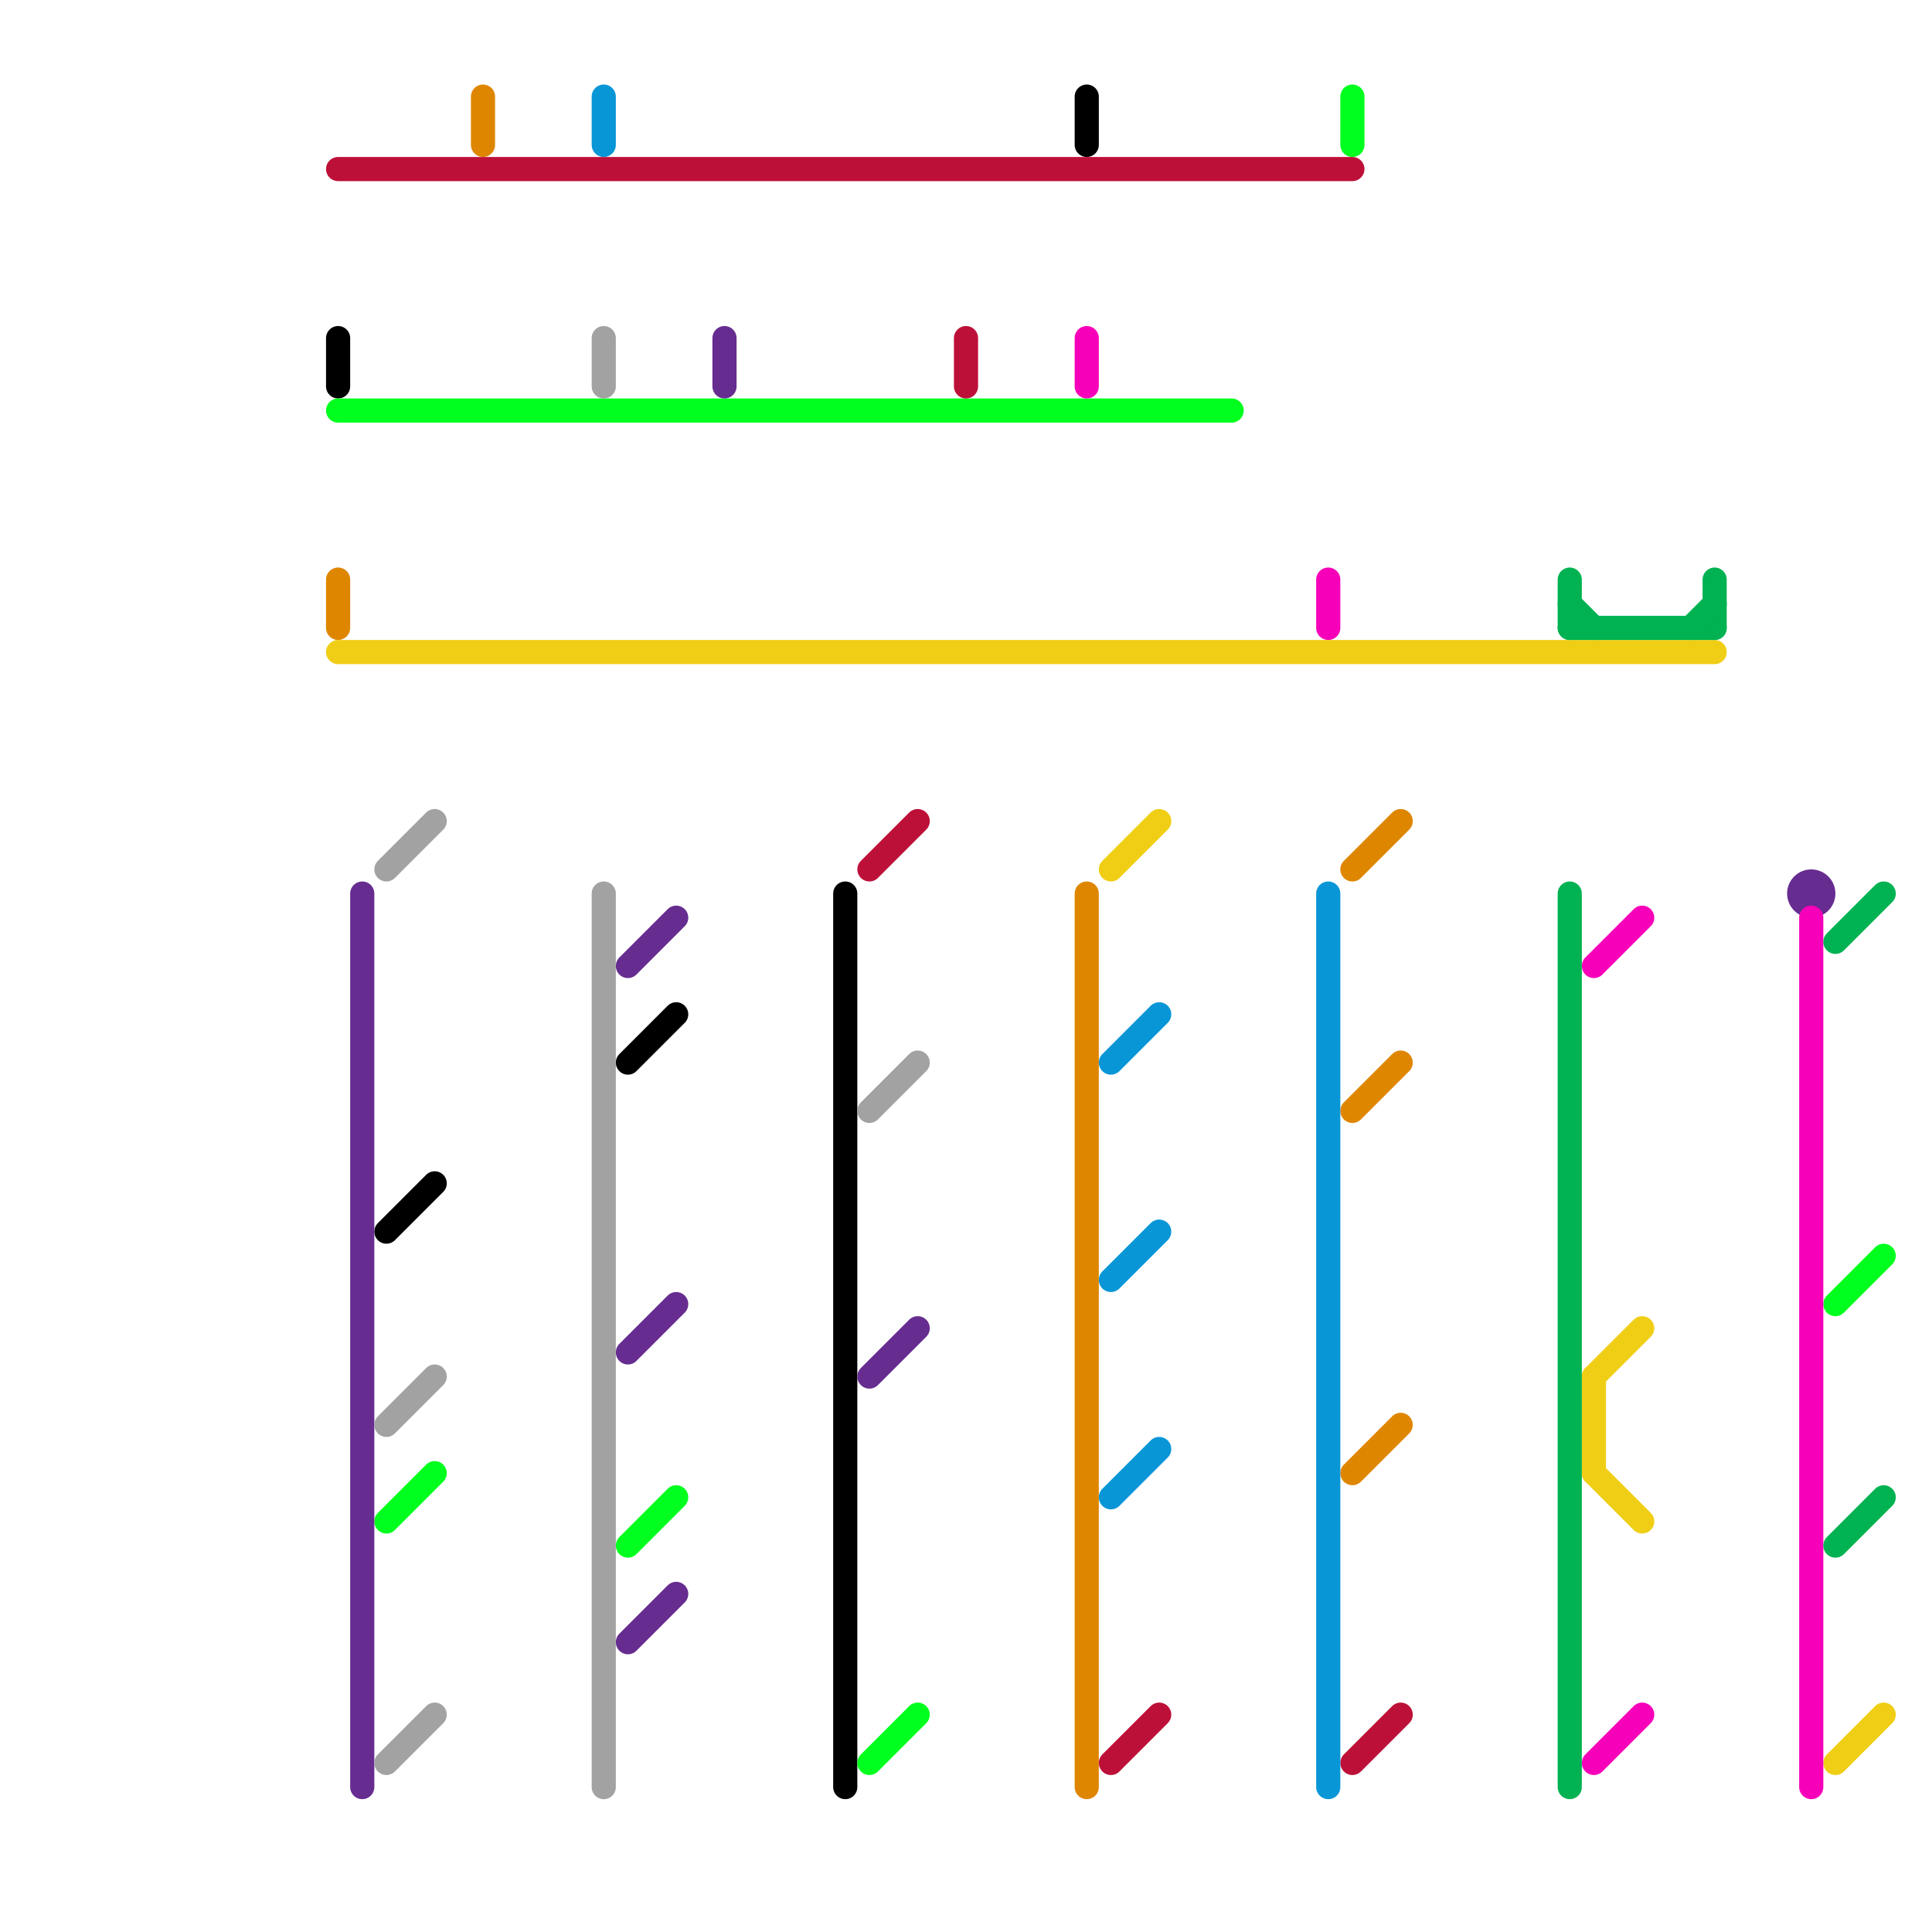 
<svg version="1.1" xmlns="http://www.w3.org/2000/svg" viewBox="0 0 80 80">
<style>text { font: 1px Helvetica; font-weight: 600; white-space: pre; dominant-baseline: central; } line { stroke-width: 1; fill: none; stroke-linecap: round; stroke-linejoin: round; } .c0 { stroke: #000000 } .c1 { stroke: #00ff1e } .c2 { stroke: #df8600 } .c3 { stroke: #f0ce15 } .c4 { stroke: #bd1038 } .c5 { stroke: #662c90 } .c6 { stroke: #a2a2a2 } .c7 { stroke: #0896d7 } .c8 { stroke: #f700b9 } .c9 { stroke: #00b251 }</style><defs><g id="wm-xf"><circle r="1.2" fill="#000"/><circle r="0.9" fill="#fff"/><circle r="0.6" fill="#000"/><circle r="0.3" fill="#fff"/></g><g id="wm"><circle r="0.6" fill="#000"/><circle r="0.3" fill="#fff"/></g></defs><line class="c0" x1="16" y1="51" x2="18" y2="49"/><line class="c0" x1="14" y1="14" x2="14" y2="16"/><line class="c0" x1="45" y1="4" x2="45" y2="6"/><line class="c0" x1="26" y1="44" x2="28" y2="42"/><line class="c0" x1="35" y1="37" x2="35" y2="74"/><line class="c1" x1="76" y1="54" x2="78" y2="52"/><line class="c1" x1="16" y1="63" x2="18" y2="61"/><line class="c1" x1="56" y1="4" x2="56" y2="6"/><line class="c1" x1="14" y1="17" x2="51" y2="17"/><line class="c1" x1="36" y1="73" x2="38" y2="71"/><line class="c1" x1="26" y1="64" x2="28" y2="62"/><line class="c2" x1="56" y1="61" x2="58" y2="59"/><line class="c2" x1="14" y1="24" x2="14" y2="26"/><line class="c2" x1="45" y1="37" x2="45" y2="74"/><line class="c2" x1="56" y1="36" x2="58" y2="34"/><line class="c2" x1="20" y1="4" x2="20" y2="6"/><line class="c2" x1="56" y1="46" x2="58" y2="44"/><line class="c3" x1="66" y1="57" x2="66" y2="61"/><line class="c3" x1="46" y1="36" x2="48" y2="34"/><line class="c3" x1="66" y1="61" x2="68" y2="63"/><line class="c3" x1="66" y1="57" x2="68" y2="55"/><line class="c3" x1="14" y1="27" x2="71" y2="27"/><line class="c3" x1="76" y1="73" x2="78" y2="71"/><line class="c4" x1="14" y1="7" x2="56" y2="7"/><line class="c4" x1="40" y1="14" x2="40" y2="16"/><line class="c4" x1="36" y1="36" x2="38" y2="34"/><line class="c4" x1="46" y1="73" x2="48" y2="71"/><line class="c4" x1="56" y1="73" x2="58" y2="71"/><line class="c5" x1="26" y1="56" x2="28" y2="54"/><line class="c5" x1="26" y1="68" x2="28" y2="66"/><line class="c5" x1="15" y1="37" x2="15" y2="74"/><line class="c5" x1="26" y1="40" x2="28" y2="38"/><line class="c5" x1="36" y1="57" x2="38" y2="55"/><line class="c5" x1="30" y1="14" x2="30" y2="16"/><circle cx="75" cy="37" r="1" fill="#662c90" /><line class="c6" x1="25" y1="14" x2="25" y2="16"/><line class="c6" x1="16" y1="36" x2="18" y2="34"/><line class="c6" x1="16" y1="73" x2="18" y2="71"/><line class="c6" x1="16" y1="59" x2="18" y2="57"/><line class="c6" x1="36" y1="46" x2="38" y2="44"/><line class="c6" x1="25" y1="37" x2="25" y2="74"/><line class="c7" x1="46" y1="53" x2="48" y2="51"/><line class="c7" x1="46" y1="62" x2="48" y2="60"/><line class="c7" x1="46" y1="44" x2="48" y2="42"/><line class="c7" x1="25" y1="4" x2="25" y2="6"/><line class="c7" x1="55" y1="37" x2="55" y2="74"/><line class="c8" x1="45" y1="14" x2="45" y2="16"/><line class="c8" x1="55" y1="24" x2="55" y2="26"/><line class="c8" x1="66" y1="40" x2="68" y2="38"/><line class="c8" x1="66" y1="73" x2="68" y2="71"/><line class="c8" x1="75" y1="38" x2="75" y2="74"/><line class="c9" x1="65" y1="26" x2="71" y2="26"/><line class="c9" x1="76" y1="39" x2="78" y2="37"/><line class="c9" x1="71" y1="24" x2="71" y2="26"/><line class="c9" x1="65" y1="24" x2="65" y2="26"/><line class="c9" x1="76" y1="64" x2="78" y2="62"/><line class="c9" x1="65" y1="25" x2="66" y2="26"/><line class="c9" x1="65" y1="37" x2="65" y2="74"/><line class="c9" x1="70" y1="26" x2="71" y2="25"/>
</svg>
